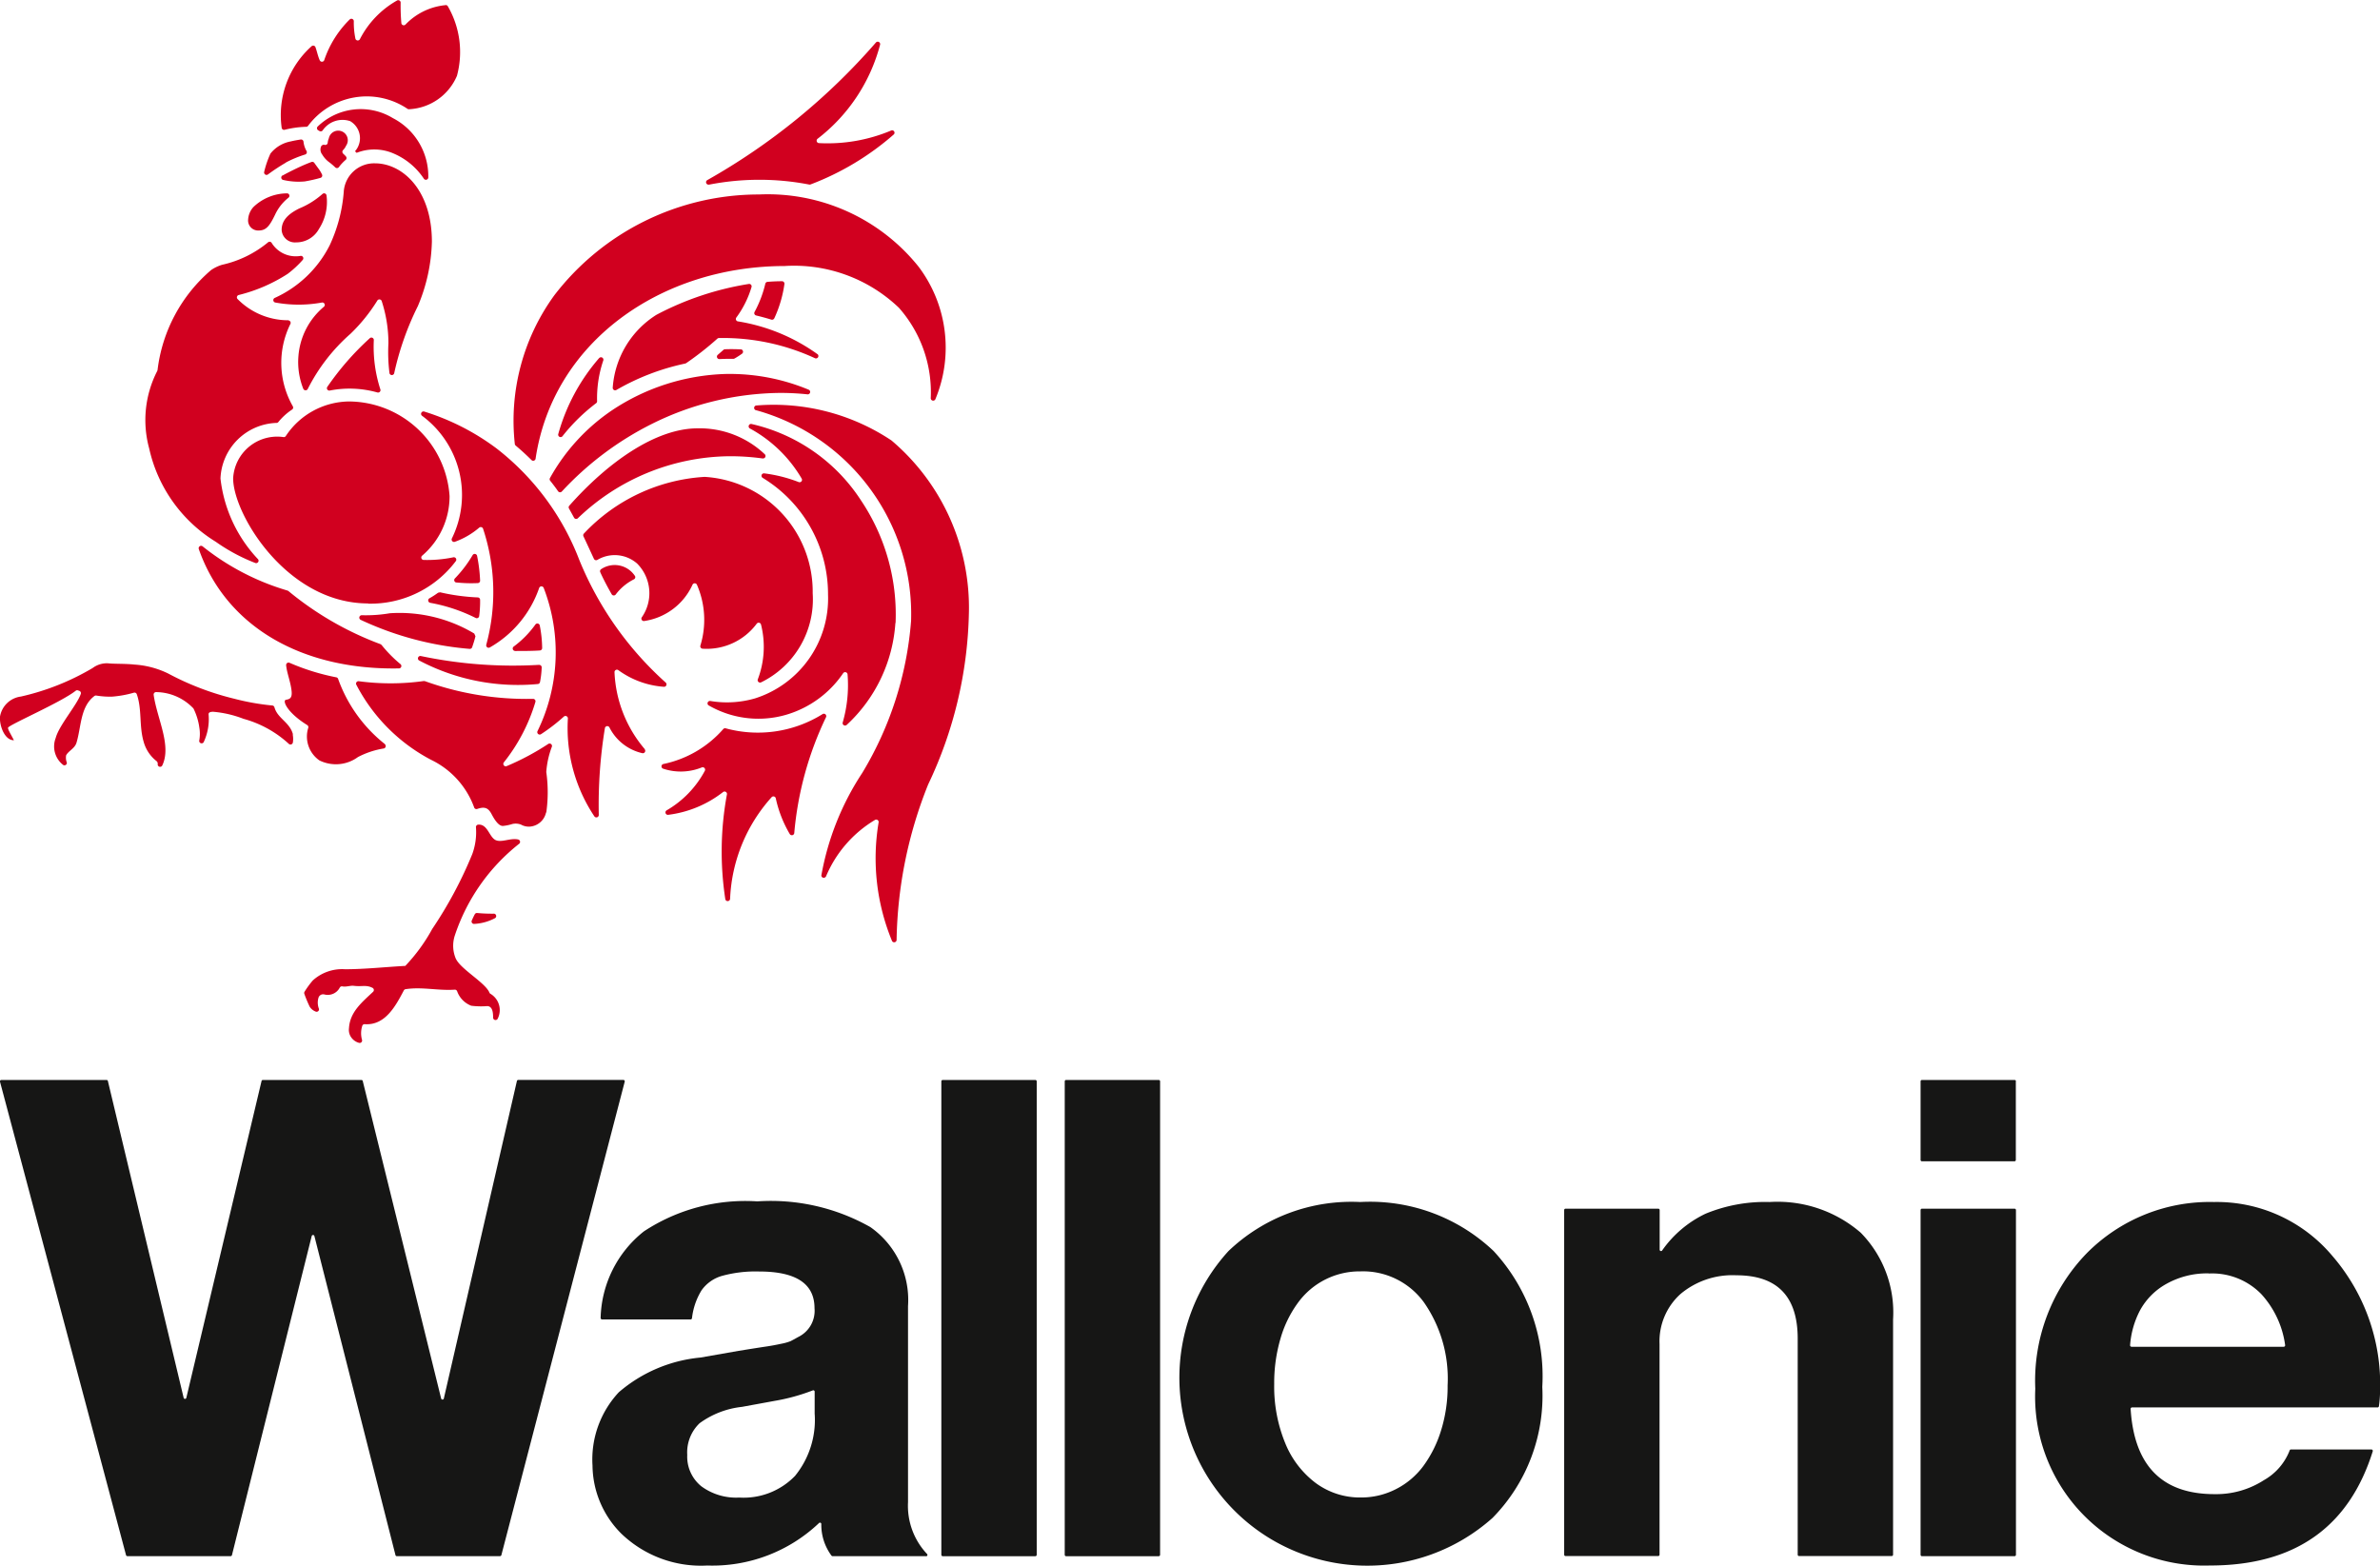<?xml version="1.0" encoding="UTF-8"?> <svg xmlns="http://www.w3.org/2000/svg" width="98.123" height="64.573" viewBox="0 0 98.123 64.573"><g id="Wallonie" transform="translate(36.262 46.059)"><path id="Tracé_521" data-name="Tracé 521" d="M13.56,5.373l.047.028a.1.1,0,0,0,.135-.026.989.989,0,0,1,1.131-.381.812.812,0,0,1,.2,1.244.482.482,0,0,1,.067.064,1.989,1.989,0,0,1,1.551.038,2.826,2.826,0,0,1,1.222,1.028.1.1,0,0,0,.183-.058A2.7,2.7,0,0,0,16.636,4.87a2.554,2.554,0,0,0-3.107.353.1.1,0,0,0,.031.151M12.223,6.7a4.588,4.588,0,0,1,.8-.331.1.1,0,0,0,.054-.141.979.979,0,0,1-.126-.386.1.1,0,0,0-.114-.09c-.127.02-.267.043-.414.079a1.39,1.39,0,0,0-.834.5,3.978,3.978,0,0,0-.259.754.1.1,0,0,0,.154.108,8.086,8.086,0,0,1,.743-.489m.111,6.5a2.927,2.927,0,0,1-2.111-.881.1.1,0,0,1,.053-.16A6.661,6.661,0,0,0,12.3,11.29a4.143,4.143,0,0,0,.619-.575.1.1,0,0,0-.089-.165,1.166,1.166,0,0,1-1.185-.524.1.1,0,0,0-.162-.03,4.5,4.5,0,0,1-1.889.921,1.659,1.659,0,0,0-.451.216,6.429,6.429,0,0,0-2.209,4.119l-.011.039a4.425,4.425,0,0,0-.334,3.2,6.047,6.047,0,0,0,2.742,3.844,7.491,7.491,0,0,0,1.634.877.1.1,0,0,0,.114-.153,5.781,5.781,0,0,1-1.551-3.332,2.39,2.39,0,0,1,2.321-2.291.093.093,0,0,0,.065-.037,2.558,2.558,0,0,1,.57-.516.1.1,0,0,0,.028-.129,3.612,3.612,0,0,1-.1-3.4.1.1,0,0,0-.08-.142m6.475-13a2.624,2.624,0,0,0-1.651.8.1.1,0,0,1-.17-.051,8.1,8.1,0,0,1-.03-.86.1.1,0,0,0-.151-.079,3.839,3.839,0,0,0-1.529,1.593.1.1,0,0,1-.183-.014,3.234,3.234,0,0,1-.068-.723A.1.1,0,0,0,14.858.8a4.258,4.258,0,0,0-1.052,1.678.1.1,0,0,1-.185.009c-.078-.172-.118-.385-.178-.544a.1.1,0,0,0-.157-.039,3.812,3.812,0,0,0-1.235,3.366.1.1,0,0,0,.111.084,4.062,4.062,0,0,1,.888-.126.1.1,0,0,0,.09-.04,3.014,3.014,0,0,1,4.1-.7.1.1,0,0,0,.068.015,2.263,2.263,0,0,0,1.969-1.376A3.77,3.77,0,0,0,18.9.256a.1.1,0,0,0-.095-.047M14.587,6.333a.1.1,0,0,1,0-.15.553.553,0,0,0,.116-.171.395.395,0,1,0-.708-.309.56.56,0,0,0-.046.184.1.1,0,0,1-.121.087.126.126,0,0,0-.148.057.325.325,0,0,0,.042.339,1.061,1.061,0,0,0,.264.3,2.617,2.617,0,0,1,.275.232.1.1,0,0,0,.149-.012,1.817,1.817,0,0,1,.281-.3.1.1,0,0,0,.011-.138.865.865,0,0,0-.112-.111M13.9,8.058A.1.1,0,0,0,13.73,8a3.366,3.366,0,0,1-.954.594c-.415.207-.726.465-.726.883a.545.545,0,0,0,.591.516,1.064,1.064,0,0,0,.945-.551A2.046,2.046,0,0,0,13.9,8.058m-3.232.99a.414.414,0,0,0,.435.455c.321,0,.459-.207.676-.652a1.937,1.937,0,0,1,.552-.7.1.1,0,0,0-.068-.179,2.02,2.02,0,0,0-1.375.562.835.835,0,0,0-.22.517m1.42-1.819a.1.1,0,0,0,.022.186A2.8,2.8,0,0,0,13,7.48a6.045,6.045,0,0,0,.649-.146.1.1,0,0,0,.066-.138,1.361,1.361,0,0,0-.133-.226c-.066-.09-.128-.173-.185-.254a.1.1,0,0,0-.118-.037c-.273.1-.542.226-.8.354-.1.05-.245.122-.382.2M34.138,14.6a7.709,7.709,0,0,0-3.284-1.351.1.1,0,0,1-.06-.155,4.05,4.05,0,0,0,.629-1.262.1.1,0,0,0-.11-.125A12.259,12.259,0,0,0,27.5,12.98a3.865,3.865,0,0,0-1.8,3,.1.1,0,0,0,.147.1,9.649,9.649,0,0,1,2.845-1.092l.036-.016a12.516,12.516,0,0,0,1.285-1.009.1.1,0,0,1,.063-.026,9.035,9.035,0,0,1,3.967.834.1.1,0,0,0,.1-.17m-18.461-.655a11.5,11.5,0,0,0-1.758,2.017.1.1,0,0,0,.109.139A4.222,4.222,0,0,1,16,16.182a.1.1,0,0,0,.118-.134,5.7,5.7,0,0,1-.268-2.038.1.1,0,0,0-.17-.063m-2.734,2.088a.1.1,0,0,0,.181,0,7.552,7.552,0,0,1,1.763-2.275,7.053,7.053,0,0,0,1.106-1.37.1.1,0,0,1,.179.023,5.609,5.609,0,0,1,.277,1.74,6.9,6.9,0,0,0,.044,1.235.1.1,0,0,0,.194,0,11.928,11.928,0,0,1,.975-2.767,7.227,7.227,0,0,0,.579-2.658c0-2.134-1.217-3.229-2.348-3.229A1.255,1.255,0,0,0,14.61,7.91a6.348,6.348,0,0,1-.578,2.2,4.711,4.711,0,0,1-2.271,2.175.1.1,0,0,0,.023.187,5.363,5.363,0,0,0,1.934,0,.1.1,0,0,1,.078.172,2.945,2.945,0,0,0-1.054,2.032,2.989,2.989,0,0,0,.2,1.354m21.54,20.117A.1.1,0,0,1,34.3,36.1a11.266,11.266,0,0,1,1.688-4.234A14.244,14.244,0,0,0,38,25.6a8.721,8.721,0,0,0-6.375-8.683.1.1,0,0,1,.01-.2,8.751,8.751,0,0,1,5.56,1.445,9.032,9.032,0,0,1,3.188,7.145,17.2,17.2,0,0,1-1.68,7.038,17.941,17.941,0,0,0-1.3,6.411.1.1,0,0,1-.187.043,8.929,8.929,0,0,1-.553-4.9.1.1,0,0,0-.151-.094,4.943,4.943,0,0,0-2.027,2.347m2.876-10.47a8.432,8.432,0,0,0-1.412-5.03,7.31,7.31,0,0,0-4.535-3.173.1.1,0,0,0-.064.184,5.524,5.524,0,0,1,2.142,2.073.1.1,0,0,1-.122.141,5.952,5.952,0,0,0-1.43-.361.1.1,0,0,0-.064.182,5.611,5.611,0,0,1,2.7,4.813,4.323,4.323,0,0,1-3,4.28,4.147,4.147,0,0,1-1.858.109.1.1,0,0,0-.073.177,4.1,4.1,0,0,0,3.675.224A4.293,4.293,0,0,0,35.2,27.755a.1.1,0,0,1,.181.044,5.566,5.566,0,0,1-.2,1.99.1.1,0,0,0,.163.1,6.288,6.288,0,0,0,2.009-4.2m-3.013,3.76a5.041,5.041,0,0,1-3.984.579.1.1,0,0,0-.095.026A4.492,4.492,0,0,1,27.786,31.5a.1.1,0,0,0-.011.191,2.3,2.3,0,0,0,1.6-.052.1.1,0,0,1,.124.137,4.133,4.133,0,0,1-1.582,1.637.1.1,0,0,0,.064.182,4.585,4.585,0,0,0,2.272-.943.1.1,0,0,1,.156.095,12.946,12.946,0,0,0-.07,4.31.1.1,0,0,0,.2-.011,6.664,6.664,0,0,1,1.713-4.18.1.1,0,0,1,.17.048,4.977,4.977,0,0,0,.578,1.475.1.1,0,0,0,.184-.041,13.791,13.791,0,0,1,1.312-4.784.1.1,0,0,0-.141-.125m-7.332,1.45a5.223,5.223,0,0,1-1.25-3.172.1.1,0,0,1,.153-.091,3.617,3.617,0,0,0,1.891.69.1.1,0,0,0,.067-.174,13.783,13.783,0,0,1-3.566-5.064,10.622,10.622,0,0,0-3.4-4.583,9.812,9.812,0,0,0-3-1.53.1.1,0,0,0-.088.171A4.058,4.058,0,0,1,19.068,22.2a.1.1,0,0,0,.12.139,3.2,3.2,0,0,0,1.007-.585.1.1,0,0,1,.159.045,8.3,8.3,0,0,1,.133,4.78.1.1,0,0,0,.143.116,4.513,4.513,0,0,0,2.037-2.455.1.1,0,0,1,.187,0,7.388,7.388,0,0,1-.258,5.909.1.1,0,0,0,.142.124,7.476,7.476,0,0,0,.949-.731.1.1,0,0,1,.164.077,6.554,6.554,0,0,0,1.092,4.039.1.1,0,0,0,.182-.057,19.6,19.6,0,0,1,.252-3.581.1.1,0,0,1,.184-.034,2.024,2.024,0,0,0,1.358,1.067.1.1,0,0,0,.1-.16M22.96,33.5a5.932,5.932,0,0,0,0-1.67,3.663,3.663,0,0,1,.232-1.047.1.1,0,0,0-.148-.113,10.505,10.505,0,0,1-1.721.918.1.1,0,0,1-.116-.151,7.371,7.371,0,0,0,1.306-2.5.1.1,0,0,0-.1-.124,12.359,12.359,0,0,1-4.453-.729l-.048-.006a9.907,9.907,0,0,1-2.682.008.1.1,0,0,0-.106.136,7.288,7.288,0,0,0,3.089,3.106,3.506,3.506,0,0,1,1.77,1.952.1.1,0,0,0,.129.073c.321-.112.463-.037.6.225.125.235.283.473.455.475a1.83,1.83,0,0,0,.4-.082.62.62,0,0,1,.348.025.664.664,0,0,0,.366.085.74.74,0,0,0,.67-.586M16.309,30.68a6.007,6.007,0,0,1-1.931-2.689.1.1,0,0,0-.072-.065,9.293,9.293,0,0,1-1.932-.6.1.1,0,0,0-.139.1c.029.322.19.7.226,1.077.029.3-.1.324-.232.348-.161.029.043.527.875,1.043a.1.1,0,0,1,.045.106,1.2,1.2,0,0,0,.459,1.352,1.538,1.538,0,0,0,1.587-.139,3.493,3.493,0,0,1,1.066-.354.1.1,0,0,0,.048-.171m.64-3.306a5.411,5.411,0,0,1-.782-.794l-.041-.029a13.15,13.15,0,0,1-3.8-2.193l-.033-.017a10.215,10.215,0,0,1-3.507-1.827.1.1,0,0,0-.153.112c1.115,3.191,4.241,5,8.259,4.924a.1.1,0,0,0,.058-.176m4.724-.542c.32,0,.717,0,1.027-.022a.1.1,0,0,0,.089-.1,5,5,0,0,0-.1-.936.1.1,0,0,0-.175-.038,4.134,4.134,0,0,1-.9.915.1.1,0,0,0,.054.179m-6.366-1.285a13.116,13.116,0,0,0,4.5,1.2.1.1,0,0,0,.1-.066c.052-.149.1-.3.137-.454l-.05-.113a6,6,0,0,0-3.48-.836,5.942,5.942,0,0,1-1.161.081.1.1,0,0,0-.045.188m2.868-.7a6.9,6.9,0,0,1,1.88.626.1.1,0,0,0,.141-.076,4.526,4.526,0,0,0,.039-.672.1.1,0,0,0-.094-.1,8.457,8.457,0,0,1-1.555-.211l-.083.017a3.4,3.4,0,0,1-.362.233.1.1,0,0,0,.033.182m4.5,2.559a18.474,18.474,0,0,1-4.886-.364.1.1,0,0,0-.076.179,8.72,8.72,0,0,0,4.9.976.1.1,0,0,0,.092-.078,3.732,3.732,0,0,0,.07-.61.1.1,0,0,0-.1-.1m-3.419-3.4a5.868,5.868,0,0,0,.889.026.1.1,0,0,0,.091-.1,6.534,6.534,0,0,0-.125-1.025.1.1,0,0,0-.181-.032,5.083,5.083,0,0,1-.734.966.1.1,0,0,0,.06.168m-3.636.871a4.4,4.4,0,0,0,3.614-1.753.1.1,0,0,0-.1-.158,5.3,5.3,0,0,1-1.231.109.1.1,0,0,1-.057-.176,3.214,3.214,0,0,0,1.131-2.458,4.185,4.185,0,0,0-4.148-3.9,3.166,3.166,0,0,0-2.608,1.432.1.1,0,0,1-.081.038,1.818,1.818,0,0,0-2.086,1.7c0,1.47,2.209,5.157,5.566,5.157M32.8,10.967a6.252,6.252,0,0,1,4.7,1.724,5.259,5.259,0,0,1,1.311,3.727.1.1,0,0,0,.19.044,5.535,5.535,0,0,0-.7-5.477,7.97,7.97,0,0,0-6.57-2.967,10.629,10.629,0,0,0-8.442,4.16,8.792,8.792,0,0,0-1.626,6.127.1.1,0,0,0,.035.065q.339.285.655.6a.1.1,0,0,0,.166-.056c.714-4.814,5.16-7.946,10.282-7.946m-3.14-3.353A10.807,10.807,0,0,1,33.8,7.609a.1.1,0,0,0,.056-.005A11.25,11.25,0,0,0,37.291,5.54a.1.1,0,0,0-.1-.164A6.76,6.76,0,0,1,34.2,5.9a.1.1,0,0,1-.058-.176,7.2,7.2,0,0,0,2.581-3.884.1.1,0,0,0-.171-.089,26.381,26.381,0,0,1-6.96,5.678.1.1,0,0,0,.065.183m-4.515,7.148A8.054,8.054,0,0,0,23.453,17.9a.1.1,0,0,0,.173.087,7.618,7.618,0,0,1,1.39-1.364.094.094,0,0,0,.039-.08,4.833,4.833,0,0,1,.256-1.683.1.1,0,0,0-.167-.1m7.216-1.634a5,5,0,0,0,.419-1.421.1.1,0,0,0-.1-.11q-.3,0-.6.026a.1.1,0,0,0-.088.076,4.75,4.75,0,0,1-.445,1.167.1.1,0,0,0,.063.142q.318.076.631.172a.1.1,0,0,0,.118-.051m-1.378,1.278q-.327-.017-.654-.005a.1.1,0,0,0-.062.025c-.067.06-.151.133-.237.207a.1.1,0,0,0,.068.173c.2-.01.409-.014.574-.01a.1.1,0,0,0,.051-.013q.16-.091.312-.2a.1.1,0,0,0-.053-.18M32.558,16.2a10.44,10.44,0,0,1,1.177.059.1.1,0,0,0,.048-.19,8.469,8.469,0,0,0-3.443-.65,8.894,8.894,0,0,0-4.674,1.5,8.128,8.128,0,0,0-2.555,2.792.1.1,0,0,0,.01.109c.085.106.168.214.249.325l.078.111a.1.1,0,0,0,.152.01,12.954,12.954,0,0,1,3.714-2.789A12.076,12.076,0,0,1,32.558,16.2M31.89,18.9a.1.1,0,0,0,.081-.169A3.905,3.905,0,0,0,29.2,17.66c-1.711,0-3.679,1.371-5.292,3.19a.1.1,0,0,0-.013.113c.068.124.141.253.211.382a.1.1,0,0,0,.155.023A9.143,9.143,0,0,1,30.5,18.81a9.716,9.716,0,0,1,1.387.093M31.684,28a.1.1,0,0,0,.128.135,3.807,3.807,0,0,0,2.132-3.674,4.742,4.742,0,0,0-4.453-4.8A7.425,7.425,0,0,0,24.51,22a.1.1,0,0,0-.018.11c.137.289.3.645.434.933a.1.1,0,0,0,.14.041,1.4,1.4,0,0,1,1.642.153,1.735,1.735,0,0,1,.188,2.217.1.1,0,0,0,.094.151,2.6,2.6,0,0,0,2-1.5.1.1,0,0,1,.183.007,3.631,3.631,0,0,1,.142,2.5.1.1,0,0,0,.087.133,2.567,2.567,0,0,0,2.238-1.036.1.1,0,0,1,.173.039A3.765,3.765,0,0,1,31.684,28m-5.07-4.256a1,1,0,0,0-1.4-.272.1.1,0,0,0-.029.118c.14.312.322.649.473.913a.1.1,0,0,0,.163.01,2.156,2.156,0,0,1,.754-.629.1.1,0,0,0,.04-.141m-14.1,6.53c-.133-.5-.632-.647-.762-1.111a.1.1,0,0,0-.086-.075,9.913,9.913,0,0,1-1.572-.279,11.492,11.492,0,0,1-2.722-1.039A3.7,3.7,0,0,0,5.982,27.4c-.381-.042-.826-.023-1.1-.053a.976.976,0,0,0-.623.194A10.19,10.19,0,0,1,1.3,28.718a1,1,0,0,0-.865.849c-.014.38.2.953.576.953-.089-.185-.267-.465-.24-.52.069-.132,2.175-1.039,2.787-1.52a.1.1,0,0,1,.095-.016l.054.019a.1.1,0,0,1,.063.123c-.154.457-.9,1.3-1.036,1.822a.964.964,0,0,0,.314,1.114.1.1,0,0,0,.146-.1.561.561,0,0,1-.03-.3c.1-.189.356-.281.428-.521.2-.663.152-1.486.741-1.927a.1.1,0,0,1,.076-.017,3.527,3.527,0,0,0,.637.046,4.461,4.461,0,0,0,.918-.166.1.1,0,0,1,.113.064c.221.627.09,1.3.283,1.96a1.526,1.526,0,0,0,.533.8.138.138,0,0,1,.046.131.1.1,0,0,0,.186.054c.4-.825-.211-1.927-.352-2.92a.1.1,0,0,1,.1-.111,2.145,2.145,0,0,1,1.541.675,2.539,2.539,0,0,1,.244.8,1.521,1.521,0,0,1-.007.532.1.1,0,0,0,.18.065,2.222,2.222,0,0,0,.206-1.161c0-.1.14-.1.194-.1a4.523,4.523,0,0,1,1.246.29,4.517,4.517,0,0,1,1.868,1.032.1.1,0,0,0,.168-.057.962.962,0,0,0-.006-.325M20.8,37.67a6.529,6.529,0,0,1-.685-.027.1.1,0,0,0-.1.047c-.045.081-.087.174-.127.263a.1.1,0,0,0,.095.139,2.048,2.048,0,0,0,.865-.238.1.1,0,0,0-.047-.185m-1.559,1.877c.216.429,1.211.977,1.375,1.38a.094.094,0,0,0,.037.045.781.781,0,0,1,.3,1.035.1.1,0,0,1-.186-.048c0-.232-.029-.456-.23-.478a3.258,3.258,0,0,1-.67-.014,1,1,0,0,1-.584-.6.1.1,0,0,0-.1-.063c-.676.048-1.349-.124-2.024-.02a.1.1,0,0,0-.073.052c-.334.634-.766,1.45-1.609,1.391a.1.1,0,0,0-.1.056,1,1,0,0,0-.012.6.1.1,0,0,1-.125.114.579.579,0,0,1-.321-.224.53.53,0,0,1-.094-.382c.038-.664.532-1.065.995-1.5a.1.1,0,0,0-.019-.158c-.265-.139-.438-.044-.785-.088-.127-.016-.315.055-.457.025a.1.1,0,0,0-.112.045.558.558,0,0,1-.643.285.2.2,0,0,0-.237.139.706.706,0,0,0,.021.459.1.1,0,0,1-.147.105.5.5,0,0,1-.238-.2,5.526,5.526,0,0,1-.219-.528.1.1,0,0,1,.01-.087,3.708,3.708,0,0,1,.338-.463,1.8,1.8,0,0,1,1.331-.463c.807,0,1.673-.094,2.484-.138A7.229,7.229,0,0,0,18.258,38.3a17.082,17.082,0,0,0,1.652-3.089,2.633,2.633,0,0,0,.151-1.1A.1.1,0,0,1,20.148,34c.392-.036.454.5.717.633.247.122.631-.1.944-.019a.1.1,0,0,1,.039.169,8.032,8.032,0,0,0-2.653,3.77,1.36,1.36,0,0,0,.043.99" transform="translate(-36.7 -46.059)" fill="#d1001f"></path><path id="Tracé_522" data-name="Tracé 522" d="M20.617,391.291H16.361a.058.058,0,0,1-.056-.043l-3.343-13.155a.057.057,0,0,0-.111,0L9.563,391.247a.057.057,0,0,1-.056.043H5.252a.058.058,0,0,1-.056-.043L0,371.729a.057.057,0,0,1,.056-.072H4.392a.058.058,0,0,1,.056.044l3.123,13.058a.057.057,0,0,0,.112,0l3.1-13.058a.057.057,0,0,1,.056-.044H14.9a.057.057,0,0,1,.056.044l3.231,13.087a.057.057,0,0,0,.112,0L21.311,371.7a.058.058,0,0,1,.056-.045H25.7a.058.058,0,0,1,.056.072l-5.085,19.519a.058.058,0,0,1-.056.043" transform="translate(-36.262 -373.19)" fill="#161615"></path><path id="Tracé_523" data-name="Tracé 523" d="M98.141,403.576H94.294a.061.061,0,0,1-.047-.022,2.134,2.134,0,0,1-.42-1.306.055.055,0,0,0-.094-.039,6.38,6.38,0,0,1-4.61,1.752,4.736,4.736,0,0,1-3.547-1.32,4.017,4.017,0,0,1-1.182-2.8,4.06,4.06,0,0,1,1.086-3.025,6.02,6.02,0,0,1,3.369-1.43l1.567-.275q.852-.137,1.141-.179t.6-.11a2.2,2.2,0,0,0,.4-.11q.083-.041.33-.179a1.2,1.2,0,0,0,.66-1.182q0-1.512-2.282-1.512a5.217,5.217,0,0,0-1.526.179,1.555,1.555,0,0,0-.852.6,2.8,2.8,0,0,0-.392,1.147.057.057,0,0,1-.056.05H84.787a.06.06,0,0,1-.058-.064,4.7,4.7,0,0,1,1.783-3.566,7.594,7.594,0,0,1,4.675-1.237,8.328,8.328,0,0,1,4.661,1.059,3.671,3.671,0,0,1,1.554,3.258v8.084a2.893,2.893,0,0,0,.779,2.131.056.056,0,0,1-.038.1m-4.59-5.857v-.93a.056.056,0,0,0-.078-.052,8.074,8.074,0,0,1-1.572.432l-1.347.247a3.618,3.618,0,0,0-1.746.674A1.659,1.659,0,0,0,88.3,399.4a1.571,1.571,0,0,0,.577,1.292,2.42,2.42,0,0,0,1.567.467,2.943,2.943,0,0,0,2.3-.893,3.655,3.655,0,0,0,.811-2.544" transform="translate(-96.228 -385.475)" fill="#161615"></path><path id="Tracé_524" data-name="Tracé 524" d="M138.011,371.715v19.519a.058.058,0,0,1-.057.058h-3.818a.058.058,0,0,1-.057-.058V371.715a.057.057,0,0,1,.057-.058h3.818a.057.057,0,0,1,.057.058" transform="translate(-131.531 -373.19)" fill="#161615"></path><path id="Tracé_525" data-name="Tracé 525" d="M155.586,371.715v19.519a.058.058,0,0,1-.057.058h-3.818a.058.058,0,0,1-.057-.058V371.715a.057.057,0,0,1,.057-.058h3.818a.057.057,0,0,1,.057.058" transform="translate(-144.019 -373.19)" fill="#161615"></path><path id="Tracé_526" data-name="Tracé 526" d="M175.446,389.042a7.4,7.4,0,0,1,5.5,2.021,7.6,7.6,0,0,1,2.007,5.6,7.192,7.192,0,0,1-2.048,5.4,7.749,7.749,0,0,1-10.889-11,7.338,7.338,0,0,1,5.431-2.021m.028,2.86a3.142,3.142,0,0,0-2.585,1.279,4.674,4.674,0,0,0-.729,1.485,6.486,6.486,0,0,0-.261,1.884,6.126,6.126,0,0,0,.454,2.433,3.869,3.869,0,0,0,1.265,1.65,3.068,3.068,0,0,0,1.856.591,3.133,3.133,0,0,0,1.444-.344,3.222,3.222,0,0,0,1.127-.949,4.921,4.921,0,0,0,.729-1.457,6.063,6.063,0,0,0,.275-1.87,5.5,5.5,0,0,0-.976-3.424,3.107,3.107,0,0,0-2.6-1.279" transform="translate(-155.629 -385.543)" fill="#161615"></path><path id="Tracé_527" data-name="Tracé 527" d="M222.866,389.317h3.817a.057.057,0,0,1,.058.057v1.637a.056.056,0,0,0,.1.032,4.593,4.593,0,0,1,1.795-1.52,6.443,6.443,0,0,1,2.64-.481,5.242,5.242,0,0,1,3.754,1.265,4.692,4.692,0,0,1,1.334,3.575v9.7a.058.058,0,0,1-.058.057h-3.817a.057.057,0,0,1-.057-.057v-8.907q0-2.612-2.53-2.612a3.33,3.33,0,0,0-2.3.77,2.623,2.623,0,0,0-.866,2.062v8.687a.058.058,0,0,1-.058.057h-3.817a.057.057,0,0,1-.057-.057V389.374a.057.057,0,0,1,.057-.057" transform="translate(-194.578 -385.543)" fill="#161615"></path><path id="Tracé_528" data-name="Tracé 528" d="M277.47,371.714v3.24a.057.057,0,0,1-.057.057H273.6a.057.057,0,0,1-.057-.057v-3.24a.057.057,0,0,1,.057-.057h3.818a.057.057,0,0,1,.057.057m0,5.307v14.212a.058.058,0,0,1-.057.058H273.6a.058.058,0,0,1-.057-.058V377.021a.057.057,0,0,1,.057-.057h3.818a.057.057,0,0,1,.057.057" transform="translate(-230.623 -373.19)" fill="#161615"></path><path id="Tracé_529" data-name="Tracé 529" d="M303.989,397.511H293.872a.059.059,0,0,0-.058.063q.218,3.513,3.461,3.512a3.625,3.625,0,0,0,2.035-.577,2.4,2.4,0,0,0,1.061-1.226.054.054,0,0,1,.052-.039h3.317a.059.059,0,0,1,.056.076q-1.477,4.708-6.713,4.708a6.968,6.968,0,0,1-7.2-7.287A7.545,7.545,0,0,1,292,391.159a7.131,7.131,0,0,1,5.252-2.117,6.222,6.222,0,0,1,4.895,2.241,8.1,8.1,0,0,1,1.952,5.514,5.044,5.044,0,0,1-.048.663.06.06,0,0,1-.058.052m-6.961-5.527a3.421,3.421,0,0,0-1.732.426,2.759,2.759,0,0,0-1.1,1.1,3.657,3.657,0,0,0-.408,1.435.06.06,0,0,0,.059.064h6.275a.06.06,0,0,0,.058-.068,3.894,3.894,0,0,0-.98-2.1,2.832,2.832,0,0,0-2.172-.852" transform="translate(-242.234 -385.543)" fill="#161615"></path></g></svg> 